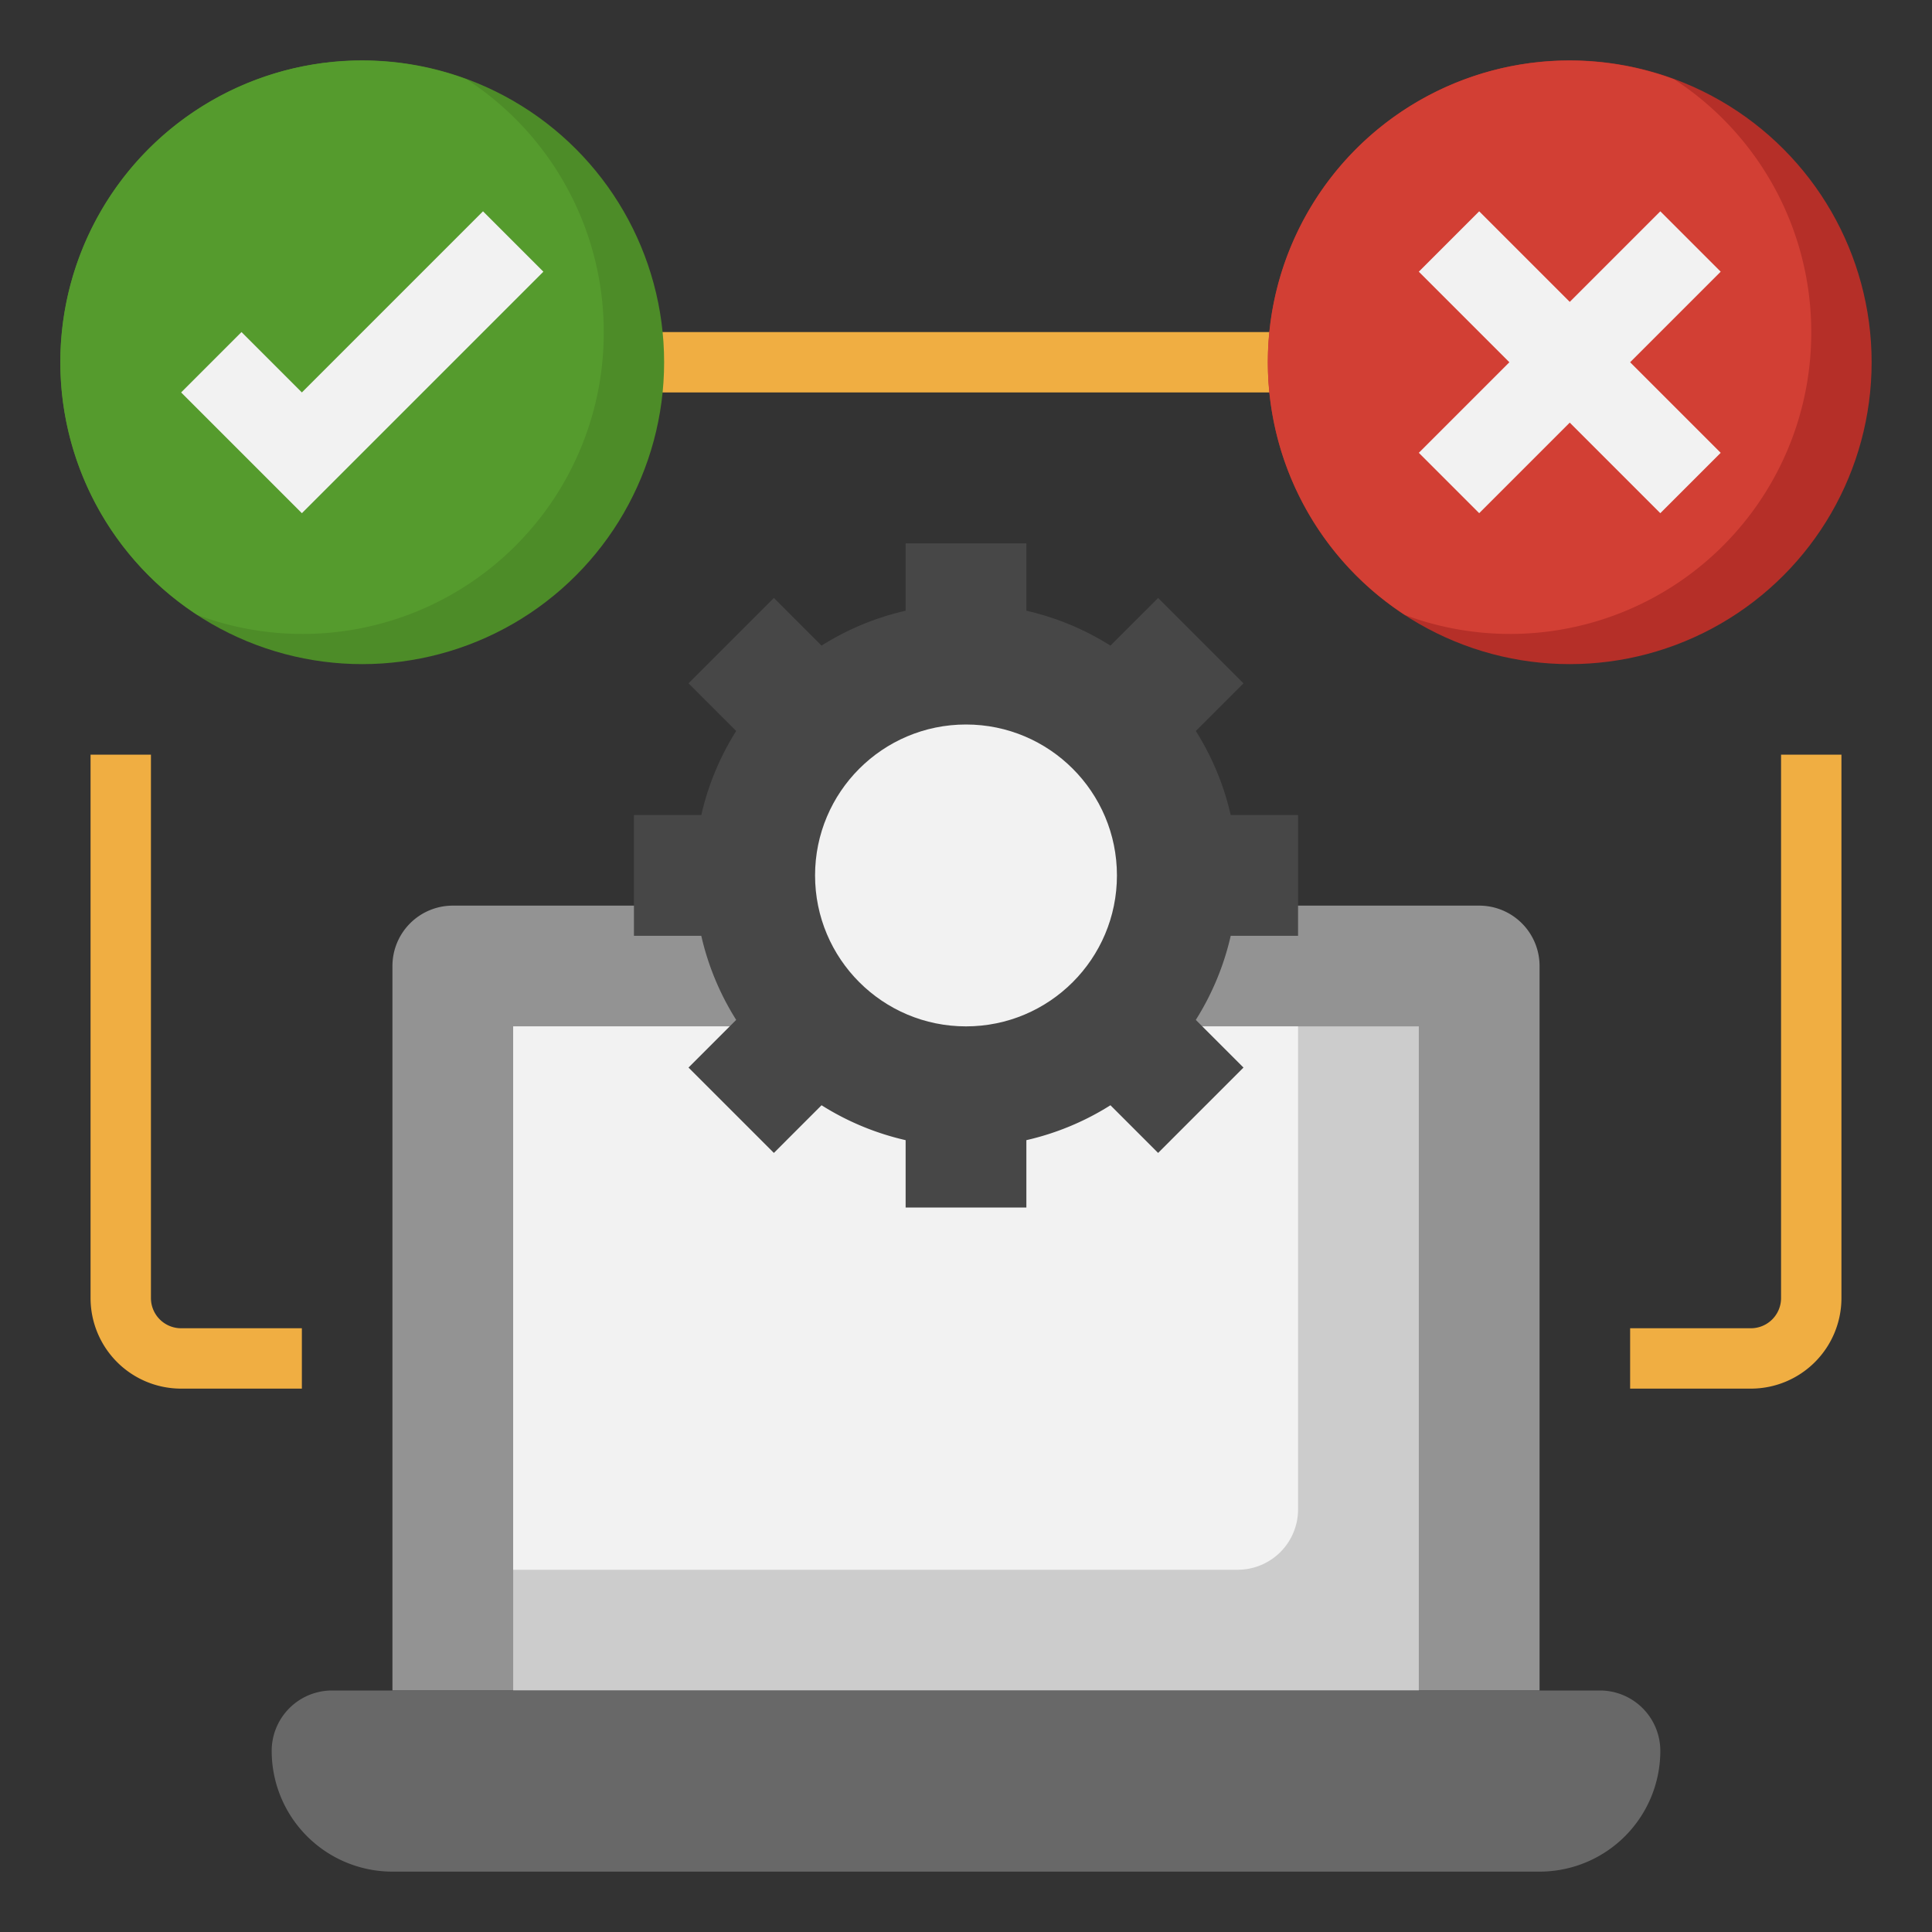 <svg id="Layer_3" height="512" viewBox="0 0 64 64" width="512" xmlns="http://www.w3.org/2000/svg" data-name="Layer 3"><rect x="0" y="0" width="64" height="64" fill="#333333" stroke="none"/><path d="m21 11h22v2h-22z" fill="#f0ae42"/><path d="m13 56v-24a2 2 0 0 1 2-2h34a2 2 0 0 1 2 2v24z" fill="#939393"/><path d="m17 34h30v22h-30z" fill="#ccc"/><path d="m43 50v-16h-26v18h24a2 2 0 0 0 2-2z" fill="#f2f2f2"/><path d="m11 56h42a2 2 0 0 1 2 2 4 4 0 0 1 -4 4h-38a4 4 0 0 1 -4-4 2 2 0 0 1 2-2z" fill="#686868"/><path d="m43 31v-4h-2.231a8.943 8.943 0 0 0 -1.156-2.785l1.579-1.579-2.828-2.828-1.579 1.579a8.943 8.943 0 0 0 -2.785-1.156v-2.231h-4v2.231a8.943 8.943 0 0 0 -2.785 1.156l-1.579-1.579-2.828 2.828 1.579 1.579a8.943 8.943 0 0 0 -1.156 2.785h-2.231v4h2.231a8.943 8.943 0 0 0 1.156 2.785l-1.579 1.579 2.828 2.828 1.579-1.579a8.943 8.943 0 0 0 2.785 1.156v2.231h4v-2.231a8.943 8.943 0 0 0 2.785-1.156l1.579 1.579 2.828-2.828-1.579-1.579a8.943 8.943 0 0 0 1.156-2.785z" fill="#474747"/><circle cx="32" cy="29" fill="#f2f2f2" r="5"/><circle cx="12" cy="12" fill="#4d8c28" r="10"/><path d="m20 11a9.984 9.984 0 0 0 -4.543-8.373 9.991 9.991 0 0 0 -8.914 17.746 9.976 9.976 0 0 0 13.457-9.373z" fill="#559b2d"/><circle cx="52" cy="12" fill="#b52f28" r="10"/><path d="m60 11a9.984 9.984 0 0 0 -4.543-8.373 9.991 9.991 0 0 0 -8.914 17.746 9.976 9.976 0 0 0 13.457-9.373z" fill="#d23f34"/><path d="m6 13 4 4 8-8-2-2-6 6-2-2z" fill="#f2f2f2"/><path d="m57 9-2-2-3 3-3-3-2 2 3 3-3 3 2 2 3-3 3 3 2-2-3-3z" fill="#f2f2f2"/><g fill="#f0ae42"><path d="m10 46h-4a3 3 0 0 1 -3-3v-18h2v18a1 1 0 0 0 1 1h4z"/><path d="m58 46h-4v-2h4a1 1 0 0 0 1-1v-18h2v18a3 3 0 0 1 -3 3z"/></g></svg>
